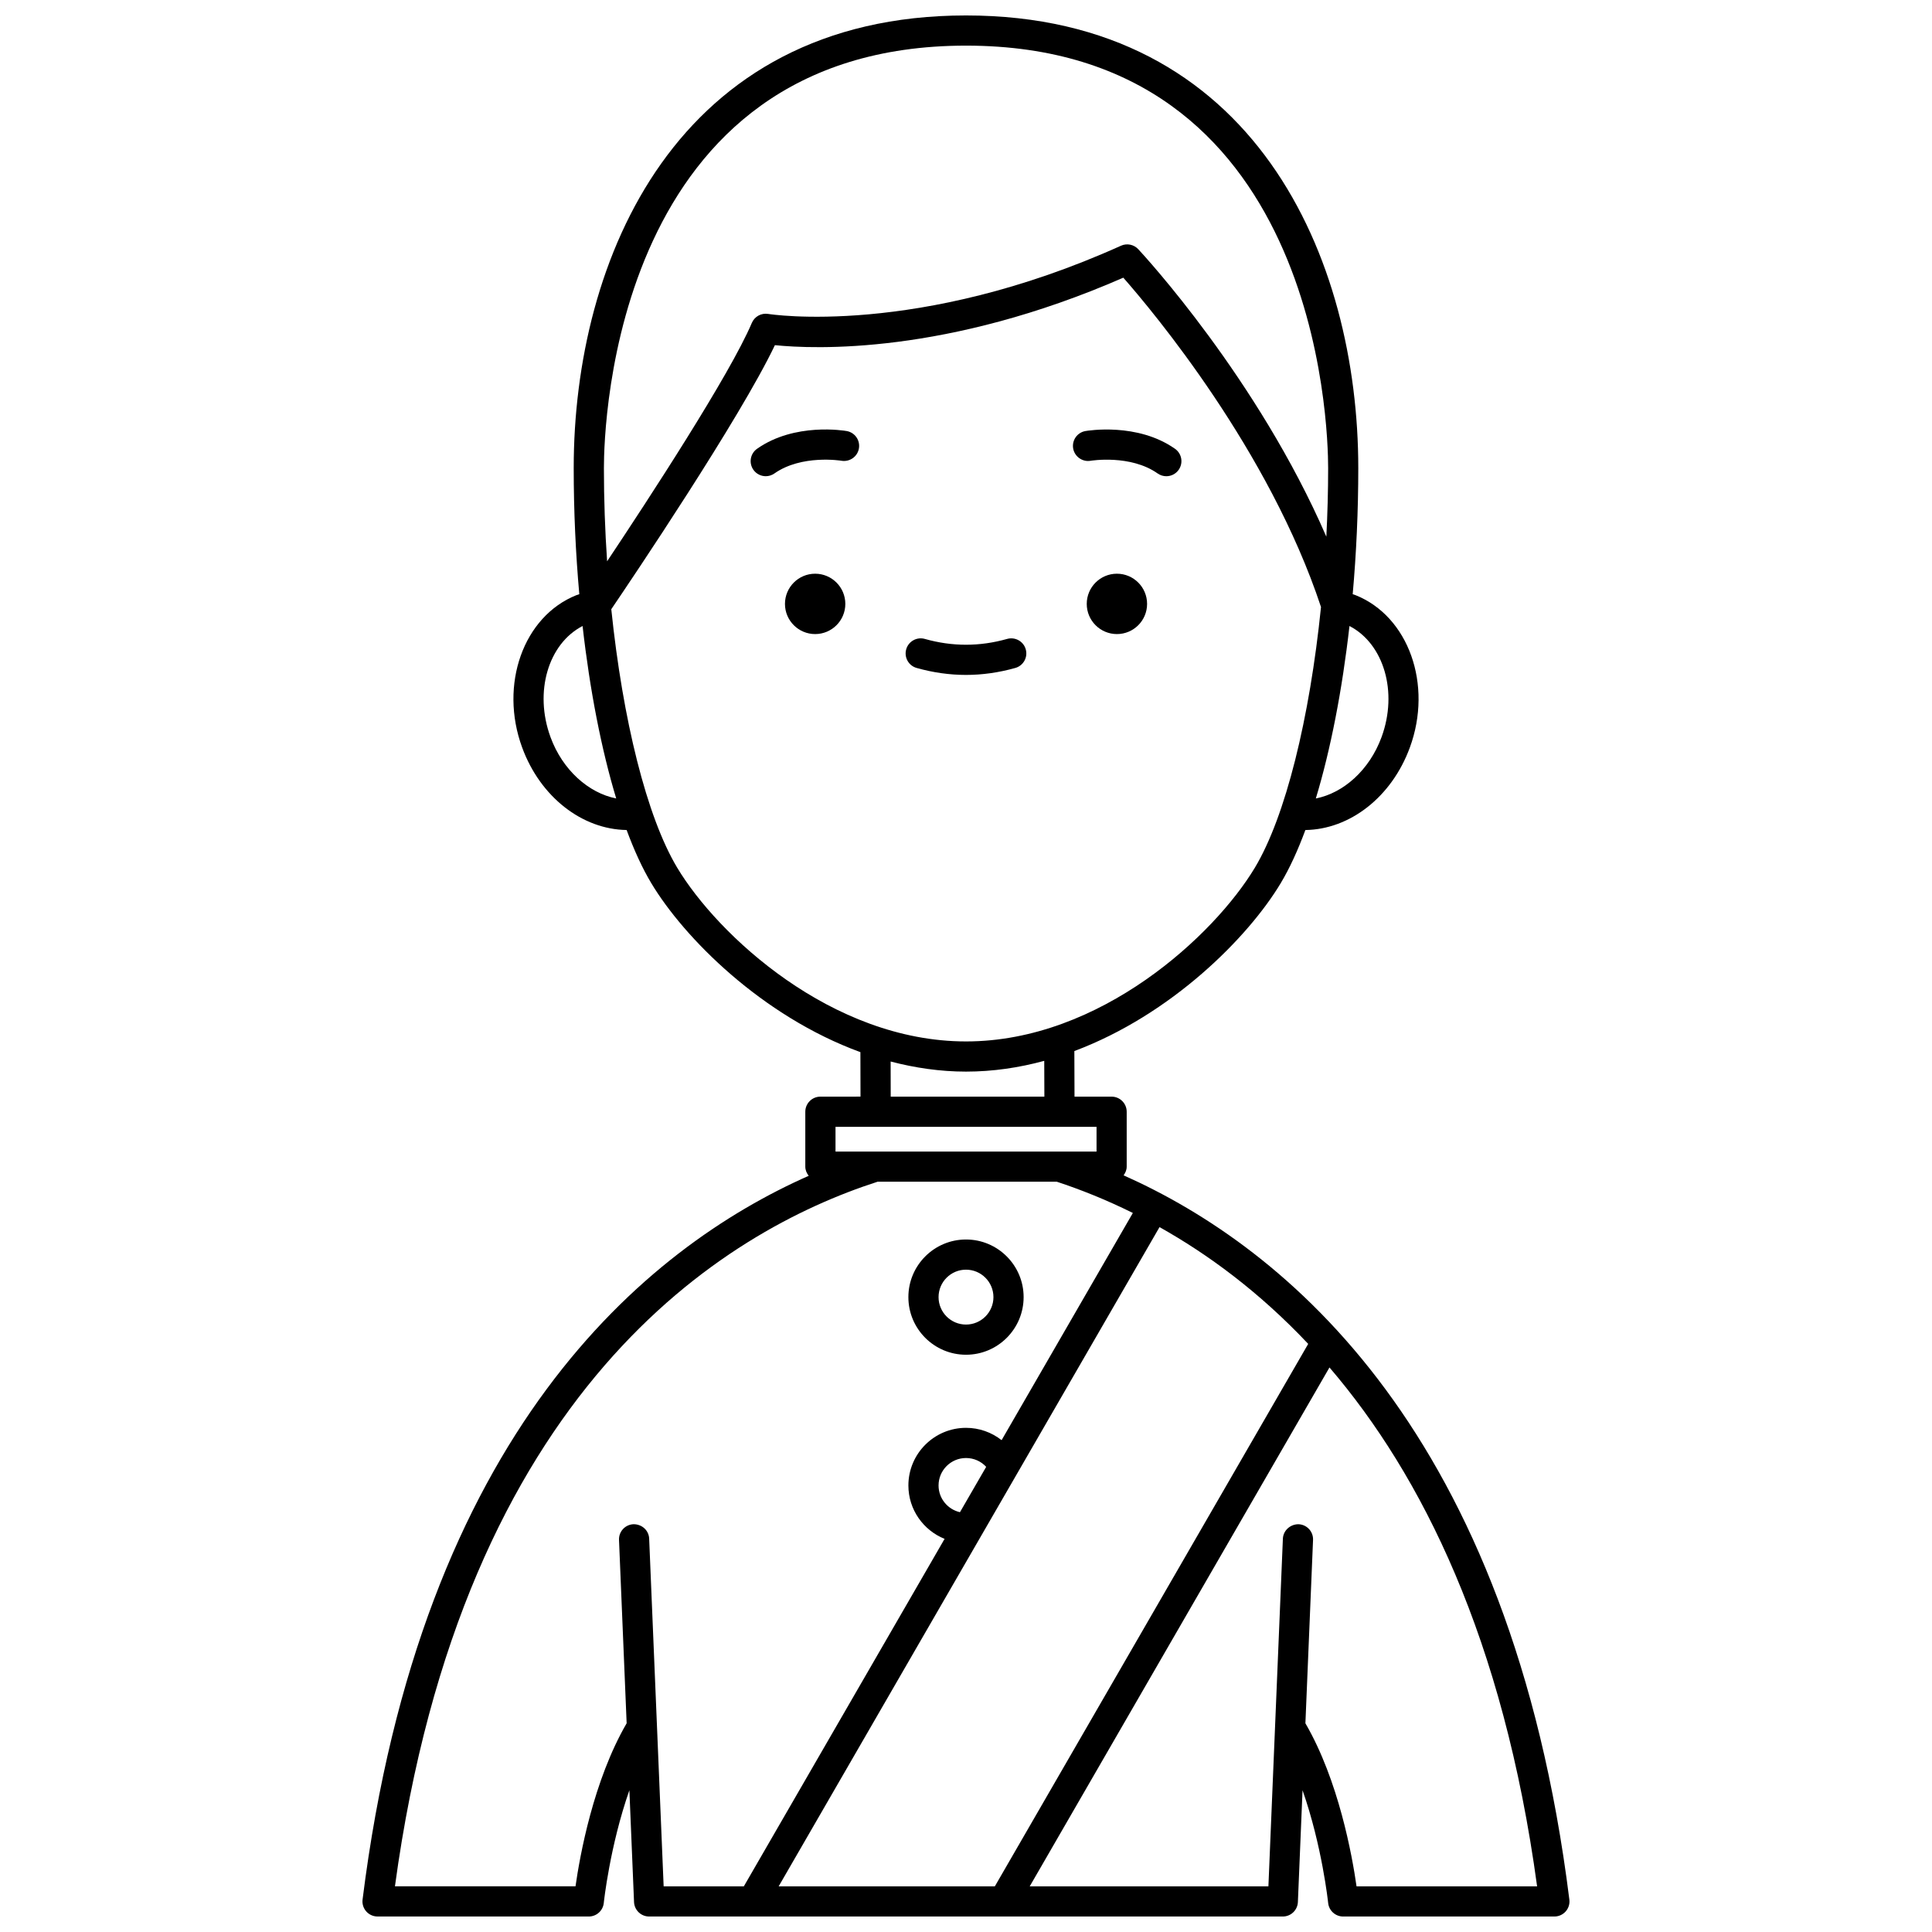 <?xml version="1.0" encoding="UTF-8"?>
<!-- Uploaded to: ICON Repo, www.iconrepo.com, Generator: ICON Repo Mixer Tools -->
<svg width="800px" height="800px" version="1.1" viewBox="144 144 512 512" xmlns="http://www.w3.org/2000/svg">
 <defs>
  <clipPath id="a">
   <path d="m240 148.09h320v503.81h-320z"/>
  </clipPath>
 </defs>
 <path d="m447.99 304.04c0 4.414-3.582 7.996-7.996 7.996-4.418 0-7.996-3.582-7.996-7.996 0-4.418 3.578-8 7.996-8 4.414 0 7.996 3.582 7.996 8"/>
 <g clip-path="url(#a)">
  <path d="m441.77 455.47c0.477-0.66 0.816-1.422 0.816-2.301v-14.547c0-2.207-1.789-4-4-4h-9.828l-0.043-12.082c25.785-9.664 46.098-30.168 54.684-44.48 2.336-3.894 4.523-8.648 6.539-14.094 11.785-0.168 22.859-8.73 27.68-21.848 6.133-16.672-0.324-34.797-14.402-40.402-0.234-0.094-0.5-0.164-0.738-0.25 0.965-10.84 1.48-22.094 1.48-33.422 0-55.336-27.23-119.95-103.96-119.95-76.727 0-103.96 64.617-103.96 119.95 0 11.328 0.516 22.582 1.484 33.418-0.242 0.09-0.508 0.156-0.742 0.25-14.074 5.602-20.531 23.727-14.398 40.402 4.82 13.117 15.902 21.68 27.68 21.848 2.016 5.445 4.203 10.203 6.539 14.094 8.668 14.445 29.273 35.23 55.414 44.773l0.027 11.789-10.629 0.004c-2.211 0-4 1.793-4 4v14.547c0 0.93 0.367 1.75 0.902 2.43-43.172 19.133-102.73 67.855-118.23 191.8-0.273 2.191 1.281 4.191 3.469 4.461 0.172 0.023 0.336 0.035 0.5 0.035h55.977c2.051 0 3.769-1.555 3.977-3.594 0.02-0.199 1.598-15.055 6.785-29.867l1.234 29.633c0.094 2.137 1.855 3.828 4 3.828h27.359c0.012 0 0.02 0.004 0.031 0.004s0.02-0.004 0.031-0.004h140.51c2.144 0 3.906-1.691 3.996-3.832l1.234-29.633c5.188 14.816 6.766 29.668 6.785 29.867 0.207 2.043 1.93 3.598 3.981 3.598h55.977c0.164 0 0.328-0.008 0.496-0.031 2.191-0.273 3.746-2.269 3.469-4.461-15.496-124.01-75.164-172.78-118.13-191.93zm48.918 44.676-83.043 143.75h-57.289l100.93-174.7c12.746 7.144 26.352 17.098 39.402 30.949zm-97.961 37.516c0-4.012 3.262-7.273 7.273-7.273 2.074 0 3.992 0.863 5.348 2.34l-6.949 12.02c-3.242-0.738-5.672-3.629-5.672-7.086zm117.39-198.3c-3.188 8.676-10.059 14.805-17.41 16.238 3.91-12.922 6.981-28.621 8.914-45.703 9.066 4.68 12.922 17.43 8.496 29.465zm-110.11-183.27c93.27 0 95.965 100.5 95.965 111.96 0 6.078-0.172 12.152-0.477 18.172-18.172-41.895-48.402-74.641-49.848-76.188-1.168-1.25-3.008-1.625-4.57-0.918-53.965 24.32-93.109 18.141-93.484 18.078-1.844-0.305-3.629 0.68-4.352 2.383-5.816 13.73-27.465 46.848-38.352 63.172-0.551-8.129-0.848-16.418-0.848-24.699 0-11.461 2.695-111.96 95.965-111.96zm-110.11 183.27c-4.426-12.035-0.57-24.789 8.492-29.465 1.93 17.082 5.008 32.781 8.914 45.703-7.336-1.438-14.223-7.566-17.406-16.238zm33.57 34.586c-8.094-13.488-14.441-39.258-17.469-68.5 5.363-7.898 34.082-50.5 43.359-69.977 10.387 1.059 45.527 2.57 92.332-17.883 7.926 9.02 38.645 45.75 52.391 87.281-3.008 29.484-9.379 55.504-17.527 69.078-10.684 17.805-40.91 46.043-76.543 46.043-35.637 0-65.863-28.238-76.543-46.043zm56.562 51.363c6.422 1.68 13.098 2.676 19.98 2.676 7.144 0 14.082-1.047 20.727-2.852l0.035 9.492-40.723 0.004zm-14.609 17.316h69.176v6.551l-69.176-0.004zm-49.383 109.14c-0.09-2.207-1.922-3.859-4.164-3.832-2.207 0.094-3.918 1.957-3.828 4.164l2.023 48.586c-8.816 15.176-12.402 35.121-13.551 43.211h-47.852c17.945-131.98 87.375-173.65 127.91-186.73h47.48c6.144 2.023 12.961 4.711 20.164 8.281l-34.785 60.211c-2.637-2.074-5.918-3.266-9.43-3.266-8.422 0-15.27 6.848-15.27 15.27 0 6.41 3.977 11.887 9.594 14.152l-53.203 92.086h-21.25zm173.91 48.922 2.023-48.586c0.094-2.207-1.621-4.07-3.828-4.164-2.148-0.031-4.07 1.621-4.164 3.832l-3.836 92.129h-63.254l79.438-137.51c24.48 28.57 46.105 71.914 55.023 137.51h-47.852c-1.148-8.09-4.738-28.043-13.551-43.211z"/>
 </g>
 <path d="m400 503.02c8.422 0 15.27-6.848 15.27-15.27s-6.852-15.27-15.27-15.27c-8.422 0-15.27 6.848-15.27 15.27-0.004 8.422 6.848 15.27 15.27 15.27zm0-22.543c4.012 0 7.273 3.262 7.273 7.273s-3.262 7.273-7.273 7.273-7.273-3.262-7.273-7.273 3.262-7.273 7.273-7.273z"/>
 <path d="m433.02 266.11c0.105-0.02 10.551-1.723 17.77 3.363 0.703 0.496 1.504 0.73 2.301 0.73 1.254 0 2.496-0.59 3.269-1.695 1.273-1.805 0.84-4.297-0.965-5.57-9.98-7.027-23.195-4.801-23.754-4.703-2.172 0.383-3.613 2.445-3.242 4.617 0.379 2.172 2.488 3.633 4.621 3.258z"/>
 <path d="m368.02 304.04c0 4.414-3.582 7.996-7.996 7.996-4.418 0-8-3.582-8-7.996 0-4.418 3.582-8 8-8 4.414 0 7.996 3.582 7.996 8"/>
 <path d="m368.38 258.23c-0.559-0.098-13.77-2.332-23.754 4.703-1.805 1.273-2.238 3.766-0.965 5.57 0.777 1.109 2.016 1.695 3.269 1.695 0.797 0 1.594-0.234 2.301-0.73 7.219-5.082 17.664-3.383 17.77-3.363 2.16 0.359 4.238-1.074 4.617-3.246 0.387-2.172-1.062-4.246-3.238-4.629z"/>
 <path d="m413.08 321.01c2.125-0.602 3.359-2.812 2.754-4.934-0.598-2.129-2.832-3.352-4.934-2.754-7.262 2.055-14.551 2.055-21.812 0-2.109-0.602-4.336 0.629-4.934 2.754-0.602 2.125 0.633 4.336 2.754 4.934 4.34 1.23 8.742 1.852 13.082 1.852 4.344 0 8.75-0.625 13.09-1.852z"/>
</svg>